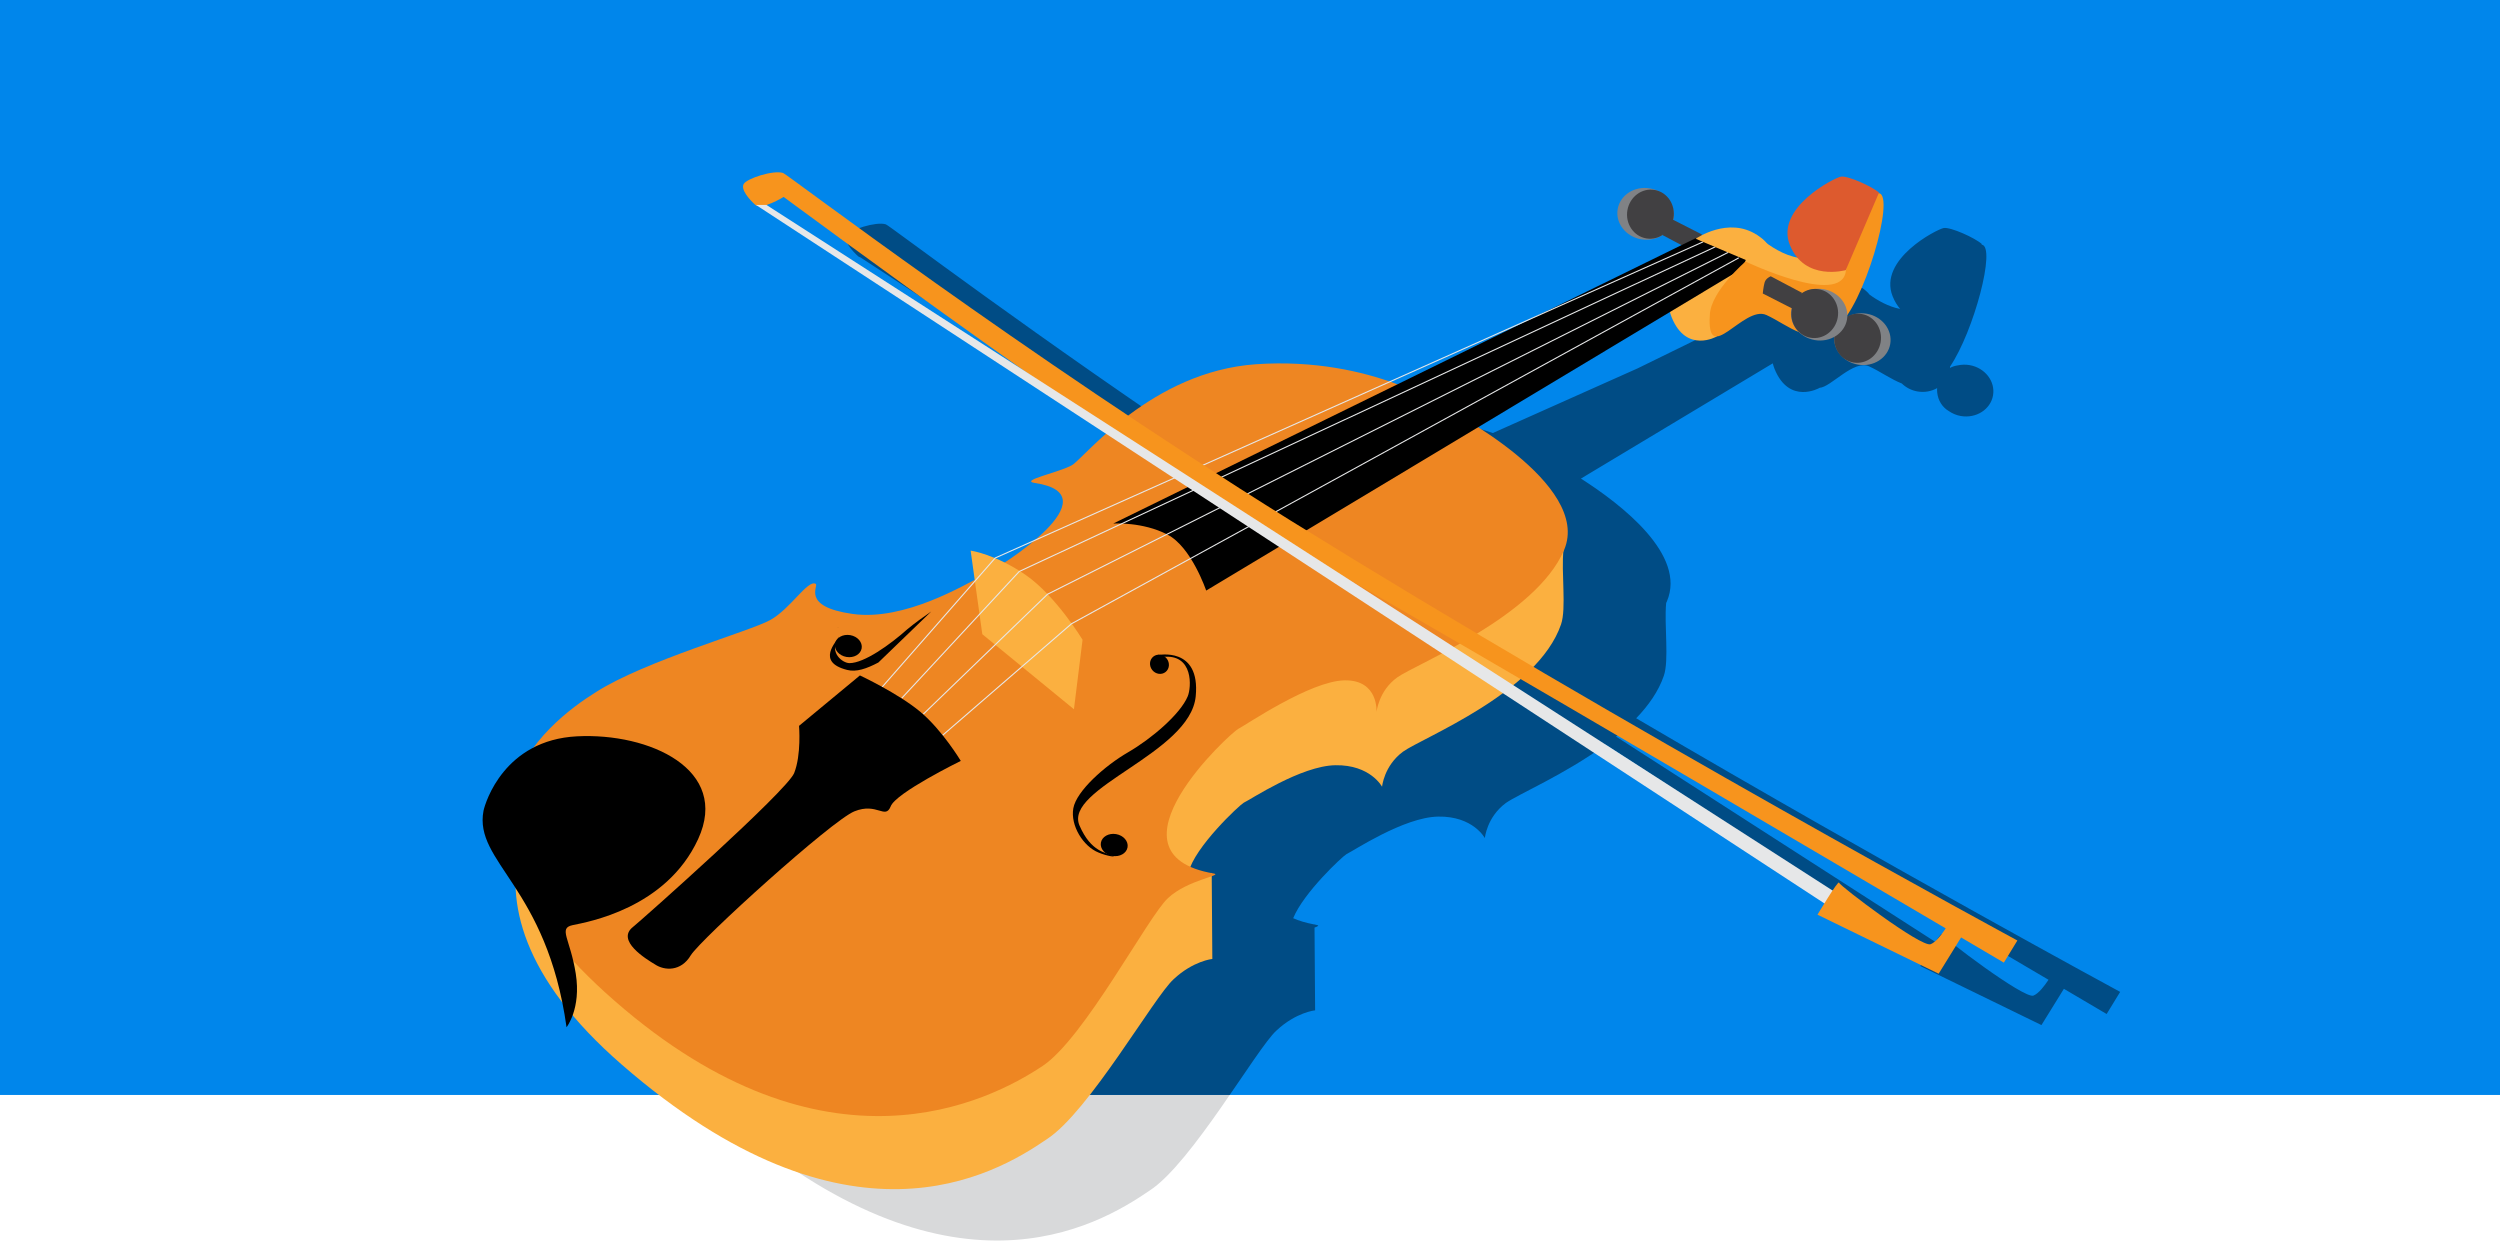 <?xml version="1.0" encoding="UTF-8"?>
<svg id="Layer_1" data-name="Layer 1" xmlns="http://www.w3.org/2000/svg" xmlns:xlink="http://www.w3.org/1999/xlink" viewBox="0 0 516 258">
  <defs>
    <style>
      .cls-1, .cls-2 {
        fill: none;
      }

      .cls-3 {
        fill: #dd5a2e;
      }

      .cls-4 {
        fill: #414042;
      }

      .cls-5 {
        fill: #ee8622;
      }

      .cls-6 {
        fill: #fff;
      }

      .cls-7 {
        fill: #0086eb;
      }

      .cls-8 {
        fill: #fbb040;
      }

      .cls-9 {
        fill: #808285;
      }

      .cls-2 {
        stroke: #e6e7e8;
        stroke-miterlimit: 10;
        stroke-width: .224px;
      }

      .cls-10 {
        fill: #e6e7e8;
      }

      .cls-11 {
        fill: #f7941d;
      }

      .cls-12 {
        fill: #004c85;
      }

      .cls-13 {
        clip-path: url(#clippath);
      }

      .cls-14 {
        fill: #d8d9da;
      }
    </style>
    <clipPath id="clippath">
      <rect class="cls-1" width="516" height="226"/>
    </clipPath>
  </defs>
  <rect class="cls-6" width="516" height="258"/>
  <path class="cls-14" d="M437.605,204.728s-46.985-25.408-99.894-56.477c2.566-2.668,4.618-5.595,5.704-8.77,1.117-3.223.056-10.436.48-15.029.05-.111.109-.219.156-.331,4.078-9.577-9.303-19.952-17.746-25.341l39.599-23.786c.1.383.207.765.36,1.143,3.047,7.491,9.267,3.935,9.267,3.935l.013-.026c2.35-.098,7.032-5.904,10.268-4.417,2.287,1.051,4.455,2.638,6.721,3.526.848.82,1.958,1.423,3.249,1.645,1.468.252,2.882-.037,4.041-.689-.023.327-.017.648.024.966.174,1.597,1.059,2.992,2.381,3.767.717.492,1.547.862,2.479,1.022,3.178.546,6.157-1.362,6.657-4.265.498-2.903-1.674-5.699-4.852-6.244-.83-.142-1.642-.11-2.404.056-.577.076-1.126.252-1.633.527.004-.092.017-.184.017-.276,4.926-7.288,9.533-24.727,6.552-25.17-.019-.003-.036.004-.055.001l.055-.128c-1.397-1.27-6.473-3.553-7.87-3.3-1.397.253-13.582,6.473-10.535,14.091.422,1.056.956,1.903,1.551,2.606-2.443-.458-4.717-1.792-6.306-2.94-.384-.514-1.015-1.079-1.973-1.698-4.406-2.907-9.221-1.105-11.441.036.01-.095.016-.161.016-.161l-5.934-3.029c.018-.081.054-.153.068-.235.015-.086.005-.171.015-.257.359-2.526-1.118-4.865-3.41-5.531-.458-.2-.938-.368-1.457-.457-3.18-.546-6.159,1.364-6.659,4.267s1.674,5.696,4.854,6.242c1.361.234,2.673-.004,3.782-.556.063-.029.123-.063.185-.095.153-.083.308-.16.451-.255l-.019.033,3.917,2.074-30.262,14.827-29.902,13.353c-6.775-2.353-16.211-4.377-27.662-3.598-10.972.774-19.904,5.716-26.389,10.605-40.67-27.104-70.521-49.882-71.227-50.083-2.032-.635-7.491,1.142-8.126,2.285-.635,1.141,1.144,3.173,2.412,4.315.122.11.282.174.458.217l71.909,47.009c-3.651,3.226-6.035,5.879-6.991,6.471-2.667,1.523-10.917,3.173-7.744,3.68,9.632,1.408,5.681,7.052-.007,11.862l-8.116,3.625-.034.038c-3.025-1.266-5.045-1.562-5.045-1.562l.843,6.035c-5.082,2.715-15.78,8.373-25.216,7.041-10.791-1.523-6.855-5.84-7.617-6.22-1.65-.888-5.203,5.203-9.392,7.488-4.064,2.285-25.769,8.379-35.925,14.852-3.427,2.141-8.845,5.962-12.925,11.476-7.664,3.97-10.016,11.675-10.306,13.023-1.043,5.482,2.443,9.461,6.627,15.975.317,6.986,3.012,14.926,9.638,23.597.328,1.617.622,3.318.872,5.112,0,0,.664-.842,1.256-2.465,2.789,3.307,6.147,6.713,10.168,10.207,46.587,40.495,76.8,22.849,87.715,15.361,8.632-5.585,22.09-29.323,26.151-33.005,4.062-3.809,7.997-4.188,7.997-4.188l-.122-17.077c.784-.284,1.04-.45.376-.567-.131-.022-.252-.049-.38-.073v-.055s-.045.014-.108.035c-1.694-.321-3.119-.751-4.296-1.277,2.19-5.331,10.181-12.76,11.004-13.228,1.397-.635,11.805-7.617,18.914-7.744,7.235-.127,9.647,4.441,9.647,4.441,0,0,.382-4.315,4.317-7.235,2.476-1.779,12.258-5.92,20.615-12.071l66.36,43.382c-.786,1.271-1.417,2.329-1.417,2.329l25.006,12.185,4.63-7.485c5.559,3.275,8.825,5.201,8.825,5.201l2.794-4.57ZM182.964,51.257s23.599,17.491,49.136,35.534l-52.675-33.873c1.677-.526,3.539-1.661,3.539-1.661ZM419.706,205.49c-1.903.759-18.787-12.061-18.914-12.696-.045-.224-.616.543-1.332,1.618l-65.904-42.38c.514-.416,1.017-.841,1.511-1.273,31.749,18.516,69.032,40.447,87.744,51.466-.838,1.278-2.032,2.835-3.105,3.264Z"/>
  <g class="cls-13">
    <rect class="cls-7" width="516" height="258"/>
    <path class="cls-12" d="M437.605,204.728s-46.985-25.408-99.894-56.477c2.566-2.668,4.618-5.595,5.704-8.77,1.117-3.223.056-10.436.48-15.029.05-.111.109-.219.156-.331,4.078-9.577-9.303-19.952-17.746-25.341l39.599-23.786c.1.383.207.765.36,1.143,3.047,7.491,9.267,3.935,9.267,3.935l.013-.026c2.35-.098,7.032-5.904,10.268-4.417,2.287,1.051,4.455,2.638,6.721,3.526.848.82,1.958,1.423,3.249,1.645,1.468.252,2.882-.037,4.041-.689-.023.327-.017.648.024.966.174,1.597,1.059,2.992,2.381,3.767.717.492,1.547.862,2.479,1.022,3.178.546,6.157-1.362,6.657-4.265.498-2.903-1.674-5.699-4.852-6.244-.83-.142-1.642-.11-2.404.056-.577.076-1.126.252-1.633.527.004-.092.017-.184.017-.276,4.926-7.288,9.533-24.727,6.552-25.17-.019-.003-.036.004-.055.001l.055-.128c-1.397-1.27-6.473-3.553-7.87-3.3-1.397.253-13.582,6.473-10.535,14.091.422,1.056.956,1.903,1.551,2.606-2.443-.458-4.717-1.792-6.306-2.94-.384-.514-1.015-1.079-1.973-1.698-4.406-2.907-9.221-1.105-11.441.036.01-.095.016-.161.016-.161l-5.934-3.029c.018-.081.054-.153.068-.235.015-.086.005-.171.015-.257.359-2.526-1.118-4.865-3.41-5.531-.458-.2-.938-.368-1.457-.457-3.18-.546-6.159,1.364-6.659,4.267s1.674,5.696,4.854,6.242c1.361.234,2.673-.004,3.782-.556.063-.029.123-.063.185-.095.153-.083.308-.16.451-.255l-.019.033,3.917,2.074-30.262,14.827-29.902,13.353c-6.775-2.353-16.211-4.377-27.662-3.598-10.972.774-19.904,5.716-26.389,10.605-40.67-27.104-70.521-49.882-71.227-50.083-2.032-.635-7.491,1.142-8.126,2.285-.635,1.141,1.144,3.173,2.412,4.315.122.11.282.174.458.217l71.909,47.009c-3.651,3.226-6.035,5.879-6.991,6.471-2.667,1.523-10.917,3.173-7.744,3.68,9.632,1.408,5.681,7.052-.007,11.862l-8.116,3.625-.034.038c-3.025-1.266-5.045-1.562-5.045-1.562l.843,6.035c-5.082,2.715-15.78,8.373-25.216,7.041-10.791-1.523-6.855-5.84-7.617-6.22-1.65-.888-5.203,5.203-9.392,7.488-4.064,2.285-25.769,8.379-35.925,14.852-3.427,2.141-8.845,5.962-12.925,11.476-7.664,3.97-10.016,11.675-10.306,13.023-1.043,5.482,2.443,9.461,6.627,15.975.317,6.986,3.012,14.926,9.638,23.597.328,1.617.622,3.318.872,5.112,0,0,.664-.842,1.256-2.465,2.789,3.307,6.147,6.713,10.168,10.207,46.587,40.495,76.8,22.849,87.715,15.361,8.632-5.585,22.09-29.323,26.151-33.005,4.062-3.809,7.997-4.188,7.997-4.188l-.122-17.077c.784-.284,1.04-.45.376-.567-.131-.022-.252-.049-.38-.073v-.055s-.045.014-.108.035c-1.694-.321-3.119-.751-4.296-1.277,2.19-5.331,10.181-12.76,11.004-13.228,1.397-.635,11.805-7.617,18.914-7.744,7.235-.127,9.647,4.441,9.647,4.441,0,0,.382-4.315,4.317-7.235,2.476-1.779,12.258-5.92,20.615-12.071l66.36,43.382c-.786,1.271-1.417,2.329-1.417,2.329l25.006,12.185,4.63-7.485c5.559,3.275,8.825,5.201,8.825,5.201l2.794-4.57ZM182.964,51.257s23.599,17.491,49.136,35.534l-52.675-33.873c1.677-.526,3.539-1.661,3.539-1.661ZM419.706,205.49c-1.903.759-18.787-12.061-18.914-12.696-.045-.224-.616.543-1.332,1.618l-65.904-42.38c.514-.416,1.017-.841,1.511-1.273,31.749,18.516,69.032,40.447,87.744,51.466-.838,1.278-2.032,2.835-3.105,3.264Z"/>
  </g>
  <g>
    <path class="cls-9" d="M333.891,43.151c.5-2.903,3.479-4.813,6.659-4.267,3.178.546,5.349,3.342,4.852,6.244-.5,2.903-3.479,4.81-6.657,4.265-3.18-.546-5.354-3.339-4.854-6.242"/>
    <path class="cls-4" d="M335.896,43.389c.476-2.763,2.988-4.638,5.614-4.188,2.626.452,4.37,3.058,3.896,5.823-.476,2.763-2.988,4.638-5.616,4.186-2.623-.452-4.369-3.058-3.894-5.821"/>
    <path class="cls-4" d="M349.617,51.946l-6.473-3.427,1.903-3.302,6.22,3.176s-.127,1.395-.38,2.283c-.255.89-1.27,1.27-1.27,1.27"/>
    <path class="cls-8" d="M299.984,99.803s23.991,2.92,22.723,13.709c-.509,4.57.635,12.061-.509,15.361-4.823,14.091-28.561,23.358-32.623,26.276-3.935,2.92-4.317,7.235-4.317,7.235,0,0-2.412-4.568-9.647-4.441-7.109.127-17.517,7.109-18.914,7.744-.888.506-10.155,9.138-11.423,14.47-.509,1.777,4.823,0,4.823,0l.127,17.773s-3.935.38-7.997,4.188c-4.062,3.682-17.519,27.419-26.151,33.005-10.915,7.488-41.128,25.134-87.715-15.361-41.637-36.178-12.82-62.962-4.57-67.151,10.791-5.205,176.193-52.807,176.193-52.807"/>
    <path class="cls-5" d="M298.714,84.443s29.958,15.359,24.119,29.069c-5.841,13.709-30.466,23.484-34.401,26.276-3.935,2.794-4.317,7.235-4.317,7.235,0,0,.509-6.727-6.6-6.6-7.109.127-20.437,9.267-21.961,10.029s-28.814,25.769-5.077,29.831c2.156.38-5.332,1.268-9.394,5.077-4.062,3.682-17.264,28.943-25.896,34.655-11.044,7.362-44.81,24.626-88.35-13.456-41.637-36.305-13.964-57.377-3.809-63.724,10.155-6.473,31.861-12.567,35.925-14.852,4.188-2.285,7.742-8.377,9.392-7.488.762.38-3.173,4.697,7.617,6.22s23.231-6.094,27.038-7.999c3.682-1.777,27.04-16.629,10.537-19.041-3.173-.506,5.077-2.156,7.744-3.68,2.665-1.65,16.374-19.296,37.955-20.819,24.246-1.65,39.478,9.267,39.478,9.267"/>
    <path d="M227.222,173.938c.214-1.244,1.619-2.041,3.138-1.779,1.521.26,2.58,1.48,2.366,2.724-.214,1.244-1.619,2.041-3.138,1.781-1.521-.262-2.58-1.482-2.366-2.726"/>
    <path d="M238.053,135.516c.825-.653,2.058-.469,2.754.41.694.88.591,2.124-.236,2.776-.823.652-2.056.467-2.752-.413s-.591-2.121.234-2.774"/>
    <path d="M238.926,135.219s8.885-1.903,7.87,8.505c-1.141,11.805-27.293,18.914-23.991,26.658,2.412,5.585,5.585,5.585,6.853,6.22.888.38-1.141.127-2.918-.635-3.176-1.27-5.841-5.585-5.205-9.141.635-3.553,6.473-8.759,11.297-11.552,4.823-2.792,10.791-7.87,12.314-11.55.762-1.777,1.268-8.885-5.205-8.126-.506-.127-.635-.633-1.015-.38"/>
    <path d="M116.936,212.018s3.047-3.809,1.903-11.044c-1.141-7.235-3.68-9.394-.633-10.029,3.045-.635,19.294-3.426,25.894-17.77,6.602-14.346-10.027-21.961-25.006-21.199-14.979.762-18.914,13.582-19.296,15.359-2.03,10.664,13.076,15.614,17.137,44.684"/>
    <path class="cls-8" d="M354.314,69.464s-6.22,3.555-9.267-3.935c-3.047-7.488,4.952-16.249,4.952-16.249l11.677,5.459-7.362,14.726Z"/>
    <path d="M248.954,121.891s-3.047-9.012-7.997-11.552c-5.079-2.665-11.17-2.285-11.17-2.285l120.211-58.898,11.806,4.95-112.849,67.786Z"/>
    <path class="cls-8" d="M362.438,48.392s7.362,7.235,13.455,4.188c3.3-1.523,6.982,2.92,6.982,2.92,0,0-2.794,5.332-12.187,3.809-9.392-1.523-11.044-3.935-11.044-3.935l2.794-6.982Z"/>
    <path class="cls-8" d="M221.662,146.39l1.777-14.344s-5.459-9.014-11.679-13.329c-6.218-4.317-11.424-5.079-11.424-5.079l2.412,17.264,18.914,15.487Z"/>
    <polyline class="cls-2" points="191.958 154.006 221.154 128.745 358.884 53.216"/>
    <polyline class="cls-2" points="190.562 147.405 216.204 122.653 356.726 52.073"/>
    <polyline class="cls-2" points="186.119 144.105 210.365 117.956 354.06 50.932"/>
    <polyline class="cls-2" points="182.057 141.82 205.414 115.162 351.521 49.915"/>
    <path d="M198.305,157.053s-13.455,6.6-14.47,9.394c-1.144,2.791-2.794-.888-7.491,1.015-4.697,1.905-31.608,26.278-33.766,29.705-2.03,3.426-5.459,3.173-7.362,1.903-1.905-1.141-8.123-4.95-4.57-7.744,2.032-1.65,31.608-27.926,33.258-31.734,1.523-3.809,1.017-9.774,1.017-9.774l12.567-10.409s7.87,3.68,12.438,7.488c4.57,3.809,8.379,10.155,8.379,10.155"/>
    <path d="M172.917,129.634c0-.127.127,0,.127-.127l-.127.127Z"/>
    <path d="M174.821,138.266c1.903.508,4.062-.253,6.473-1.523l10.917-10.535c-1.65,1.141-3.427,2.412-4.95,3.68-3.555,3.173-8.885,6.982-11.932,6.982-1.397,0-4.317-2.159-2.285-5.203.253-.255,0,0,.127-.255-.509,1.017-4.823,5.205,1.65,6.855"/>
    <path d="M175.456,131.157s.762,3.553-1.777,2.032l1.777-2.032Z"/>
    <path d="M172.343,132.869c.214-1.244,1.619-2.041,3.138-1.779,1.521.26,2.58,1.48,2.366,2.724s-1.619,2.041-3.138,1.781c-1.521-.262-2.58-1.482-2.366-2.726"/>
    <path class="cls-11" d="M360.28,53.977s-7.109,6.094-7.362,10.917c-.762,11.17,6.982-2.032,11.677.127,4.697,2.159,8.887,6.6,14.473,2.538,5.585-4.188,12.185-27.164,8.759-27.673-3.427-.635-5.967,10.282-6.855,16.123-1.015,7.362-20.691-2.032-20.691-2.032"/>
    <path class="cls-3" d="M387.826,39.76c-1.397-1.27-6.473-3.553-7.87-3.3-1.397.253-13.582,6.473-10.535,14.091,3.045,7.615,11.55,5.203,11.55,5.203l6.855-15.994Z"/>
    <path class="cls-8" d="M349.998,49.281s6.729-4.697,12.694-.762c6.094,3.935-1.015,5.712-1.015,5.712l-11.679-4.95Z"/>
    <path class="cls-9" d="M378.636,69.017c.5-2.903,3.479-4.813,6.659-4.267,3.178.546,5.349,3.342,4.852,6.244-.5,2.903-3.479,4.81-6.657,4.265-3.18-.546-5.354-3.339-4.854-6.242"/>
    <path class="cls-4" d="M374.371,62.229l6.473,3.427-1.903,3.302-6.22-3.173s.127-1.397.38-2.285c.382-1.017,1.27-1.27,1.27-1.27"/>
    <path class="cls-4" d="M378.654,68.997c.476-2.763,2.988-4.638,5.614-4.188,2.626.452,4.37,3.058,3.896,5.823-.476,2.763-2.988,4.638-5.616,4.186-2.623-.452-4.367-3.058-3.894-5.821"/>
    <path class="cls-9" d="M369.712,63.95c.5-2.903,3.479-4.813,6.659-4.267,3.178.546,5.349,3.342,4.852,6.244-.498,2.903-3.479,4.81-6.657,4.265-3.18-.546-5.354-3.339-4.854-6.242"/>
    <path class="cls-4" d="M365.485,57.024l6.473,3.427-1.903,3.302-6.22-3.173s.127-1.397.38-2.285c.255-.89,1.27-1.27,1.27-1.27"/>
    <path class="cls-4" d="M369.8,63.889c.476-2.763,2.988-4.638,5.614-4.188,2.626.452,4.37,3.058,3.896,5.823-.476,2.763-2.988,4.638-5.616,4.186-2.623-.452-4.369-3.058-3.894-5.821"/>
    <path class="cls-11" d="M416.388,194.119l-2.794,4.57s-122.243-72.103-149.28-87.082c-27.038-14.979-102.567-70.959-102.567-70.959,0,0-4.57,2.794-5.841,1.65-1.268-1.141-3.047-3.174-2.412-4.315.635-1.144,6.094-2.92,8.126-2.285.888.253,47.981,36.305,104.723,71.721,69.056,42.905,150.044,86.7,150.044,86.7"/>
    <polygon class="cls-10" points="158.192 42.299 380.463 185.232 378.56 187.773 156.033 42.299 158.192 42.299"/>
    <path class="cls-11" d="M406.106,191.327l-5.967,9.647-25.006-12.185s4.315-7.235,4.442-6.602c.127.635,17.011,13.455,18.914,12.696,1.905-.762,4.19-5.079,4.19-5.079l3.427,1.523Z"/>
  </g>
</svg>